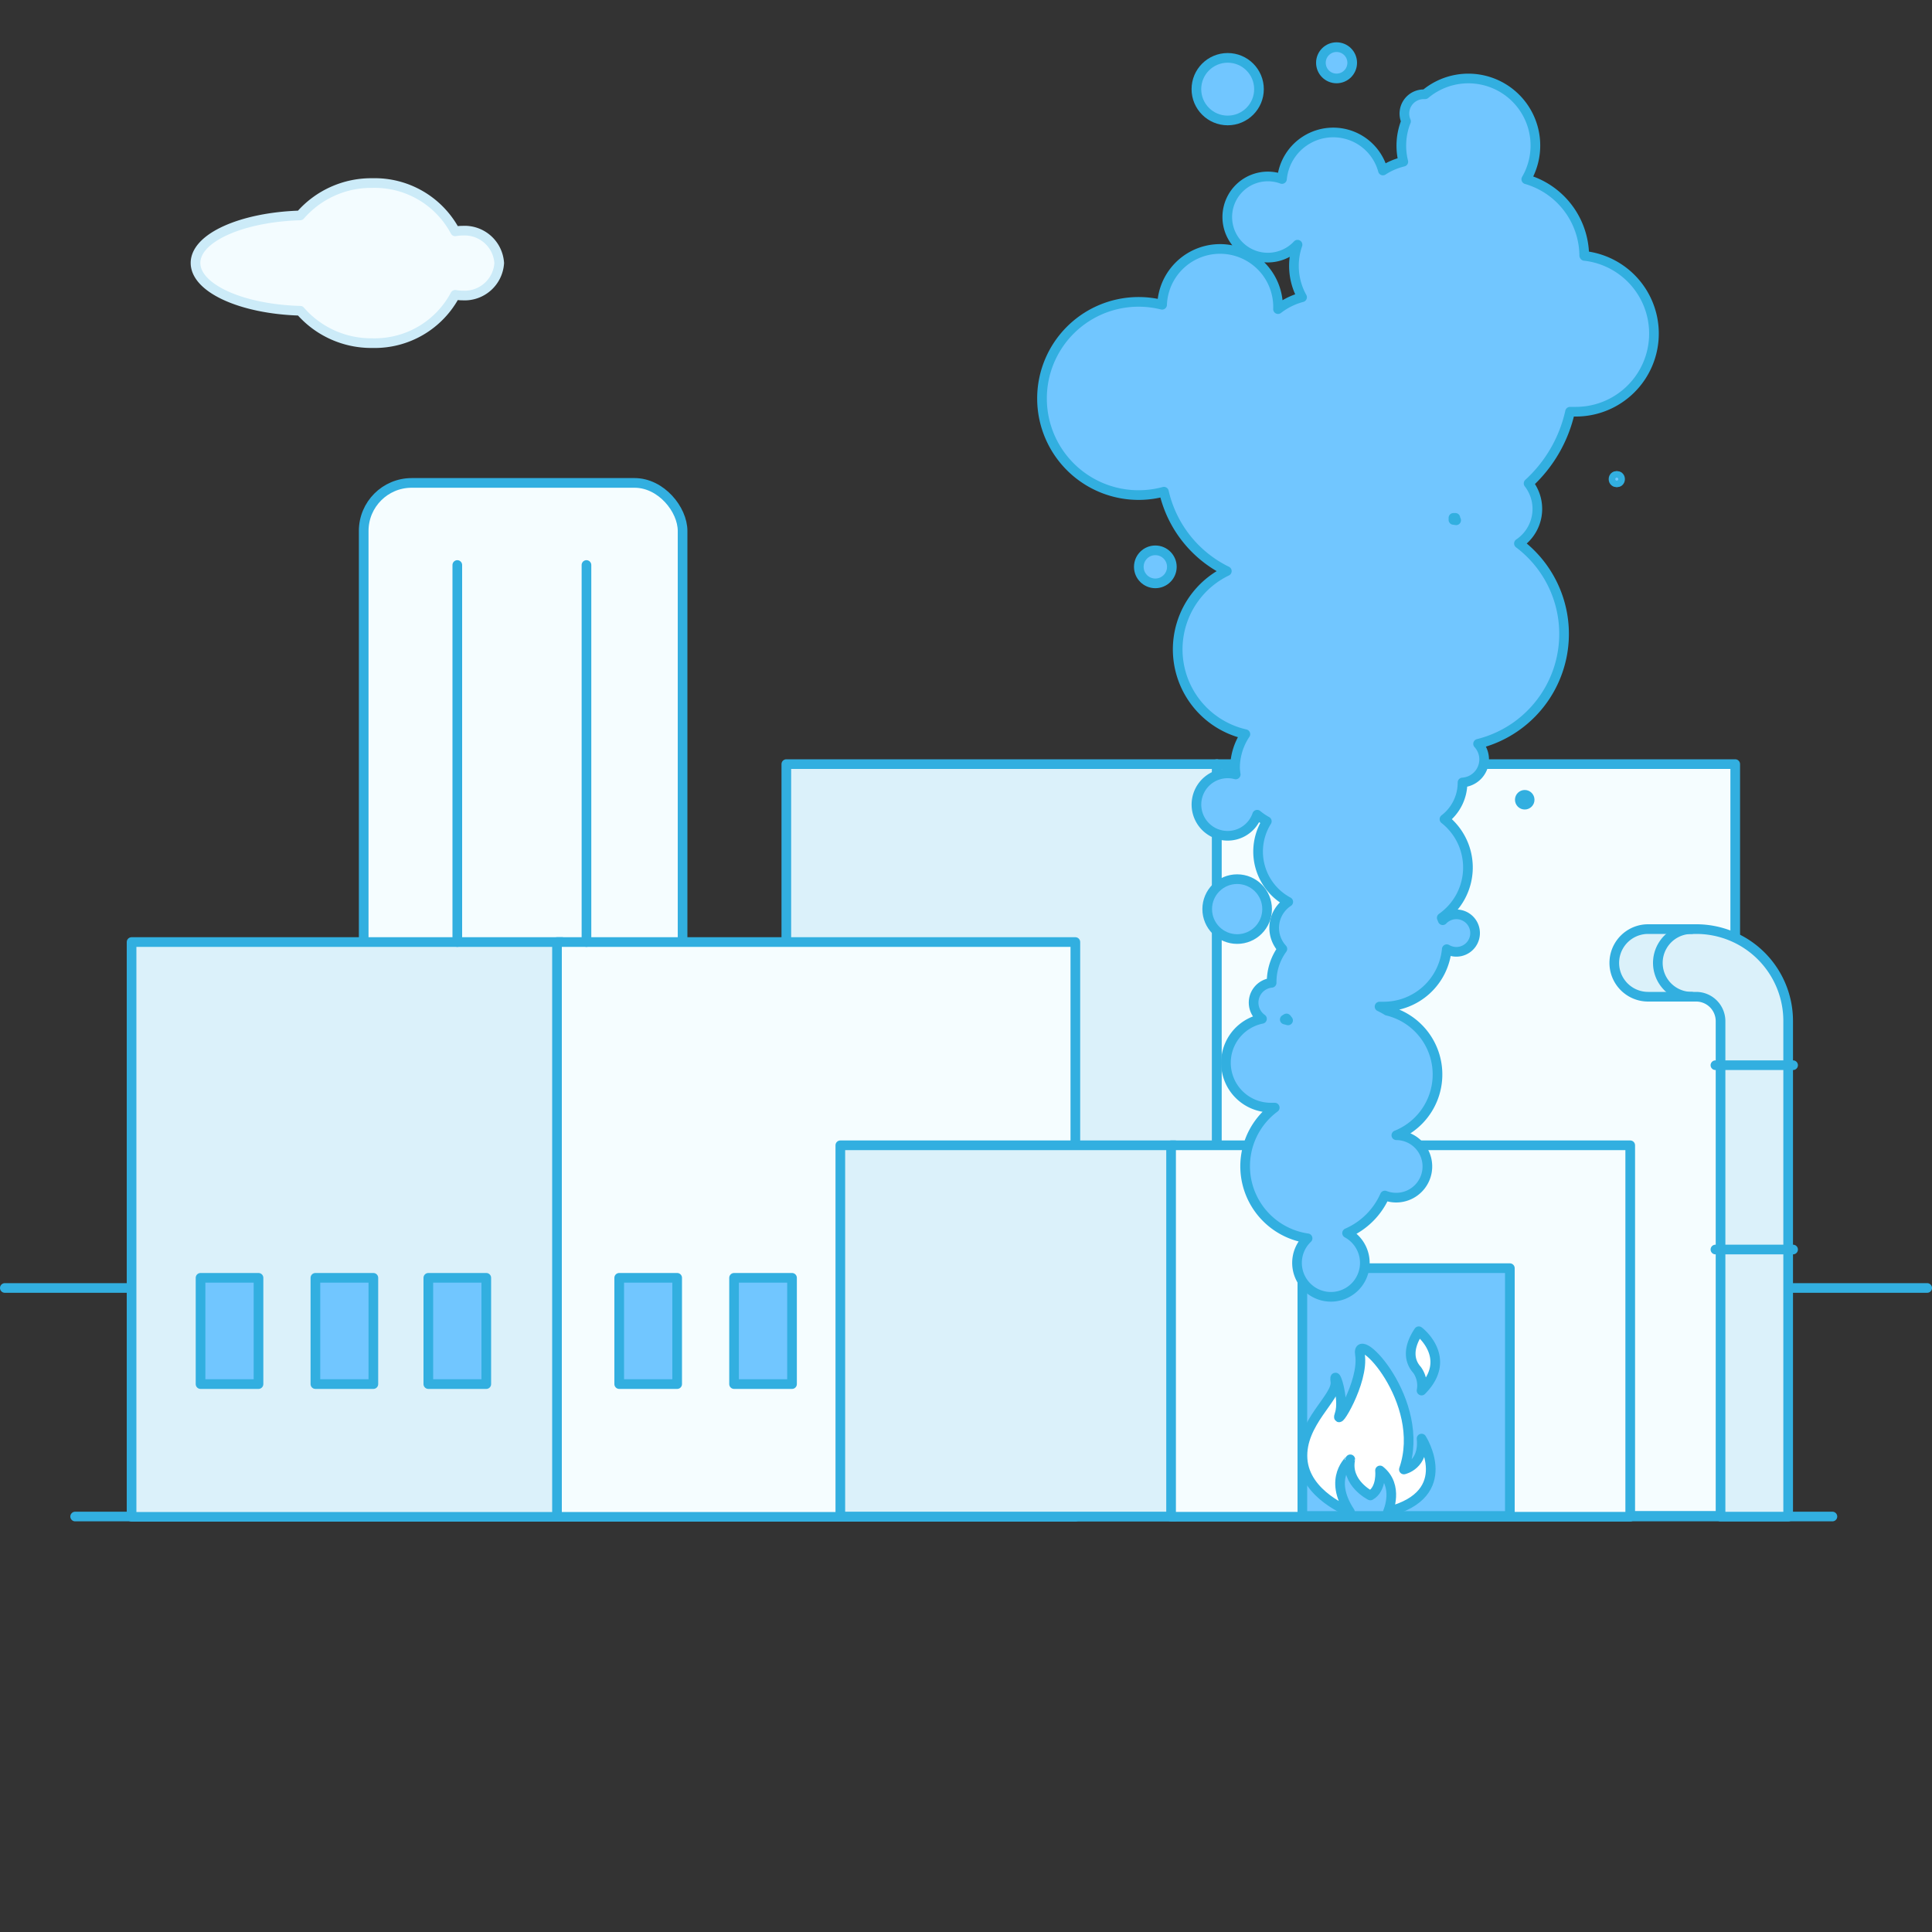 <svg id="Layer_1" data-name="Layer 1" xmlns="http://www.w3.org/2000/svg" viewBox="0 0 200 200"><rect x="0" y="0" width="200" height="200" fill="#333333" stroke="none"/><defs><style>.cls-1{fill:#f3fcff;stroke:#ccebf8;}.cls-1,.cls-2,.cls-3,.cls-4,.cls-5,.cls-6{stroke-linecap:round;stroke-linejoin:round;}.cls-2{fill:none;}.cls-2,.cls-3,.cls-4,.cls-5,.cls-6{stroke:#32afe0;}.cls-3{fill:#f5fdff;}.cls-4{fill:#dbf1fa;}.cls-5{fill:#71c6ff;}.cls-6{fill:#fff;}</style></defs><title>98A</title><path class="cls-1" d="M47.89,23.88a4.27,4.27,0,0,0-.77.07,9.43,9.43,0,0,0-8.56-5,9.73,9.73,0,0,0-7.48,3.35c-6.06.18-10.84,2.31-10.84,4.92S25,32,31.08,32.17a9.73,9.73,0,0,0,7.48,3.35,9.43,9.43,0,0,0,8.56-5,4.27,4.27,0,0,0,.77.07,3.59,3.59,0,0,0,3.79-3.36A3.59,3.59,0,0,0,47.89,23.88Z"/><line class="cls-2" x1="7.78" y1="156.99" x2="189.69" y2="156.99"/><line class="cls-2" x1="0.5" y1="133.33" x2="199.5" y2="133.33"/><rect class="cls-3" x="37.65" y="49.99" width="33.01" height="88.57" rx="4.97" ry="4.97"/><rect class="cls-4" x="81.4" y="79.1" width="44.57" height="77.82"/><rect class="cls-4" x="13.62" y="97.52" width="44.57" height="59.5"/><rect class="cls-3" x="125.97" y="79.1" width="53.66" height="77.82"/><rect class="cls-3" x="57.66" y="97.52" width="53.66" height="59.5"/><rect class="cls-5" x="20.76" y="132.28" width="6" height="11"/><rect class="cls-5" x="44.34" y="132.28" width="6" height="11"/><rect class="cls-5" x="32.65" y="132.28" width="6" height="11"/><rect class="cls-5" x="64.1" y="132.28" width="6" height="11"/><rect class="cls-4" x="87.68" y="132.28" width="6" height="11"/><rect class="cls-4" x="99.18" y="132.28" width="6" height="11"/><rect class="cls-5" x="75.99" y="132.28" width="6" height="11"/><path class="cls-4" d="M175.61,96.18h-5a3.5,3.5,0,0,0,0,7h5a2.53,2.53,0,0,1,2.5,2.5V157h7V105.68A9.51,9.51,0,0,0,175.61,96.18Z"/><path class="cls-2" d="M175.12,96.18a3.5,3.5,0,0,0,0,7"/><line class="cls-4" x1="177.58" y1="110.27" x2="185.62" y2="110.27"/><line class="cls-4" x1="177.58" y1="129.35" x2="185.62" y2="129.35"/><rect class="cls-4" x="86.99" y="118.56" width="34.65" height="38.43"/><rect class="cls-3" x="121.23" y="118.56" width="47.53" height="38.45"/><line class="cls-4" x1="47.34" y1="58.49" x2="47.34" y2="97.52"/><line class="cls-4" x1="60.71" y1="58.49" x2="60.71" y2="97.52"/><rect class="cls-5" x="134.82" y="131.28" width="21.48" height="25.65"/><circle class="cls-5" cx="167.37" cy="49.6" r="0.34"/><circle class="cls-5" cx="128.07" cy="94.11" r="3.1"/><circle class="cls-5" cx="127.09" cy="9.23" r="3.24"/><circle class="cls-5" cx="138.36" cy="6.5" r="1.62"/><circle class="cls-5" cx="157.84" cy="82.79" r="0.51"/><circle class="cls-5" cx="119.6" cy="58.68" r="1.71"/><path class="cls-5" d="M164,26.45a8.31,8.31,0,0,0-6-7.89,6.94,6.94,0,0,0-10.47-8.8l-.2,0a2,2,0,0,0-1.78,2.8,6.81,6.81,0,0,0-.28,4.18,6.83,6.83,0,0,0-2.11.91,5.33,5.33,0,0,0-10.45.88,4.2,4.2,0,1,0,1.61,6.8,6.68,6.68,0,0,0,.47,5.44A7,7,0,0,0,132.3,32a6,6,0,0,0-12-.45,10,10,0,1,0,.19,19.35A12.15,12.15,0,0,0,127,59.12,9,9,0,0,0,128.92,76a6.3,6.3,0,0,0-1.07,3.51,6.14,6.14,0,0,0,.07.66,3.23,3.23,0,1,0,2.22,4.17,6.32,6.32,0,0,0,1,.68,5.9,5.9,0,0,0,2.22,8.34,3.22,3.22,0,0,0-.61,4.87,5.81,5.81,0,0,0-1.11,3.41s0,.07,0,.1a2.06,2.06,0,0,0-1,3.73,4.64,4.64,0,0,0,.94,9.19c.13,0,.25,0,.38,0a7.54,7.54,0,0,0,3.4,13.53,3.51,3.51,0,1,0,4.09-.54,7.57,7.57,0,0,0,3.91-3.89,3.23,3.23,0,1,0,1.19-6.24,6.78,6.78,0,0,0-.95-12.89,6.77,6.77,0,0,0-.79-.43v0l.43,0a6.56,6.56,0,0,0,6.53-5.94,1.94,1.94,0,1,0-.42-3l-.1-.25a6.36,6.36,0,0,0,.28-10.21A4.77,4.77,0,0,0,151.4,81h0a2.39,2.39,0,0,0,1.61-4,11.72,11.72,0,0,0,4.23-20.74,4.31,4.31,0,0,0,1-6.22,14.25,14.25,0,0,0,4.29-7.42l.49,0a8.09,8.09,0,0,0,1-16.13Zm-31,79.09.18-.11c.06.06.1.14.16.2Zm17.46-51.72c0-.07,0-.14,0-.21l.2,0c0,.09.05.16.08.25Z"/><path class="cls-6" d="M139.75,156.51s-4.66-1.72-4.91-5.48,3.62-6.39,3.4-8,1,1.72.43,3.37,2.58-3.33,2.11-6.19,7,4.85,4.55,11.91c0,0,2.11-.44,1.83-3.2,0,0,3.69,5.75-3.48,7.57,0,0,1.18-2.66-.82-4.27,0,0,.21,1.92-1,2.59,0,0-2.58-1.28-2.08-3.74C139.78,151.09,137.42,153,139.75,156.51Z"/><path class="cls-6" d="M147.16,143.95a2.77,2.77,0,0,0-.47-2.14c-.74-.82-1.06-2.15.18-4C146.87,137.79,150.51,140.57,147.16,143.95Z"/></svg>